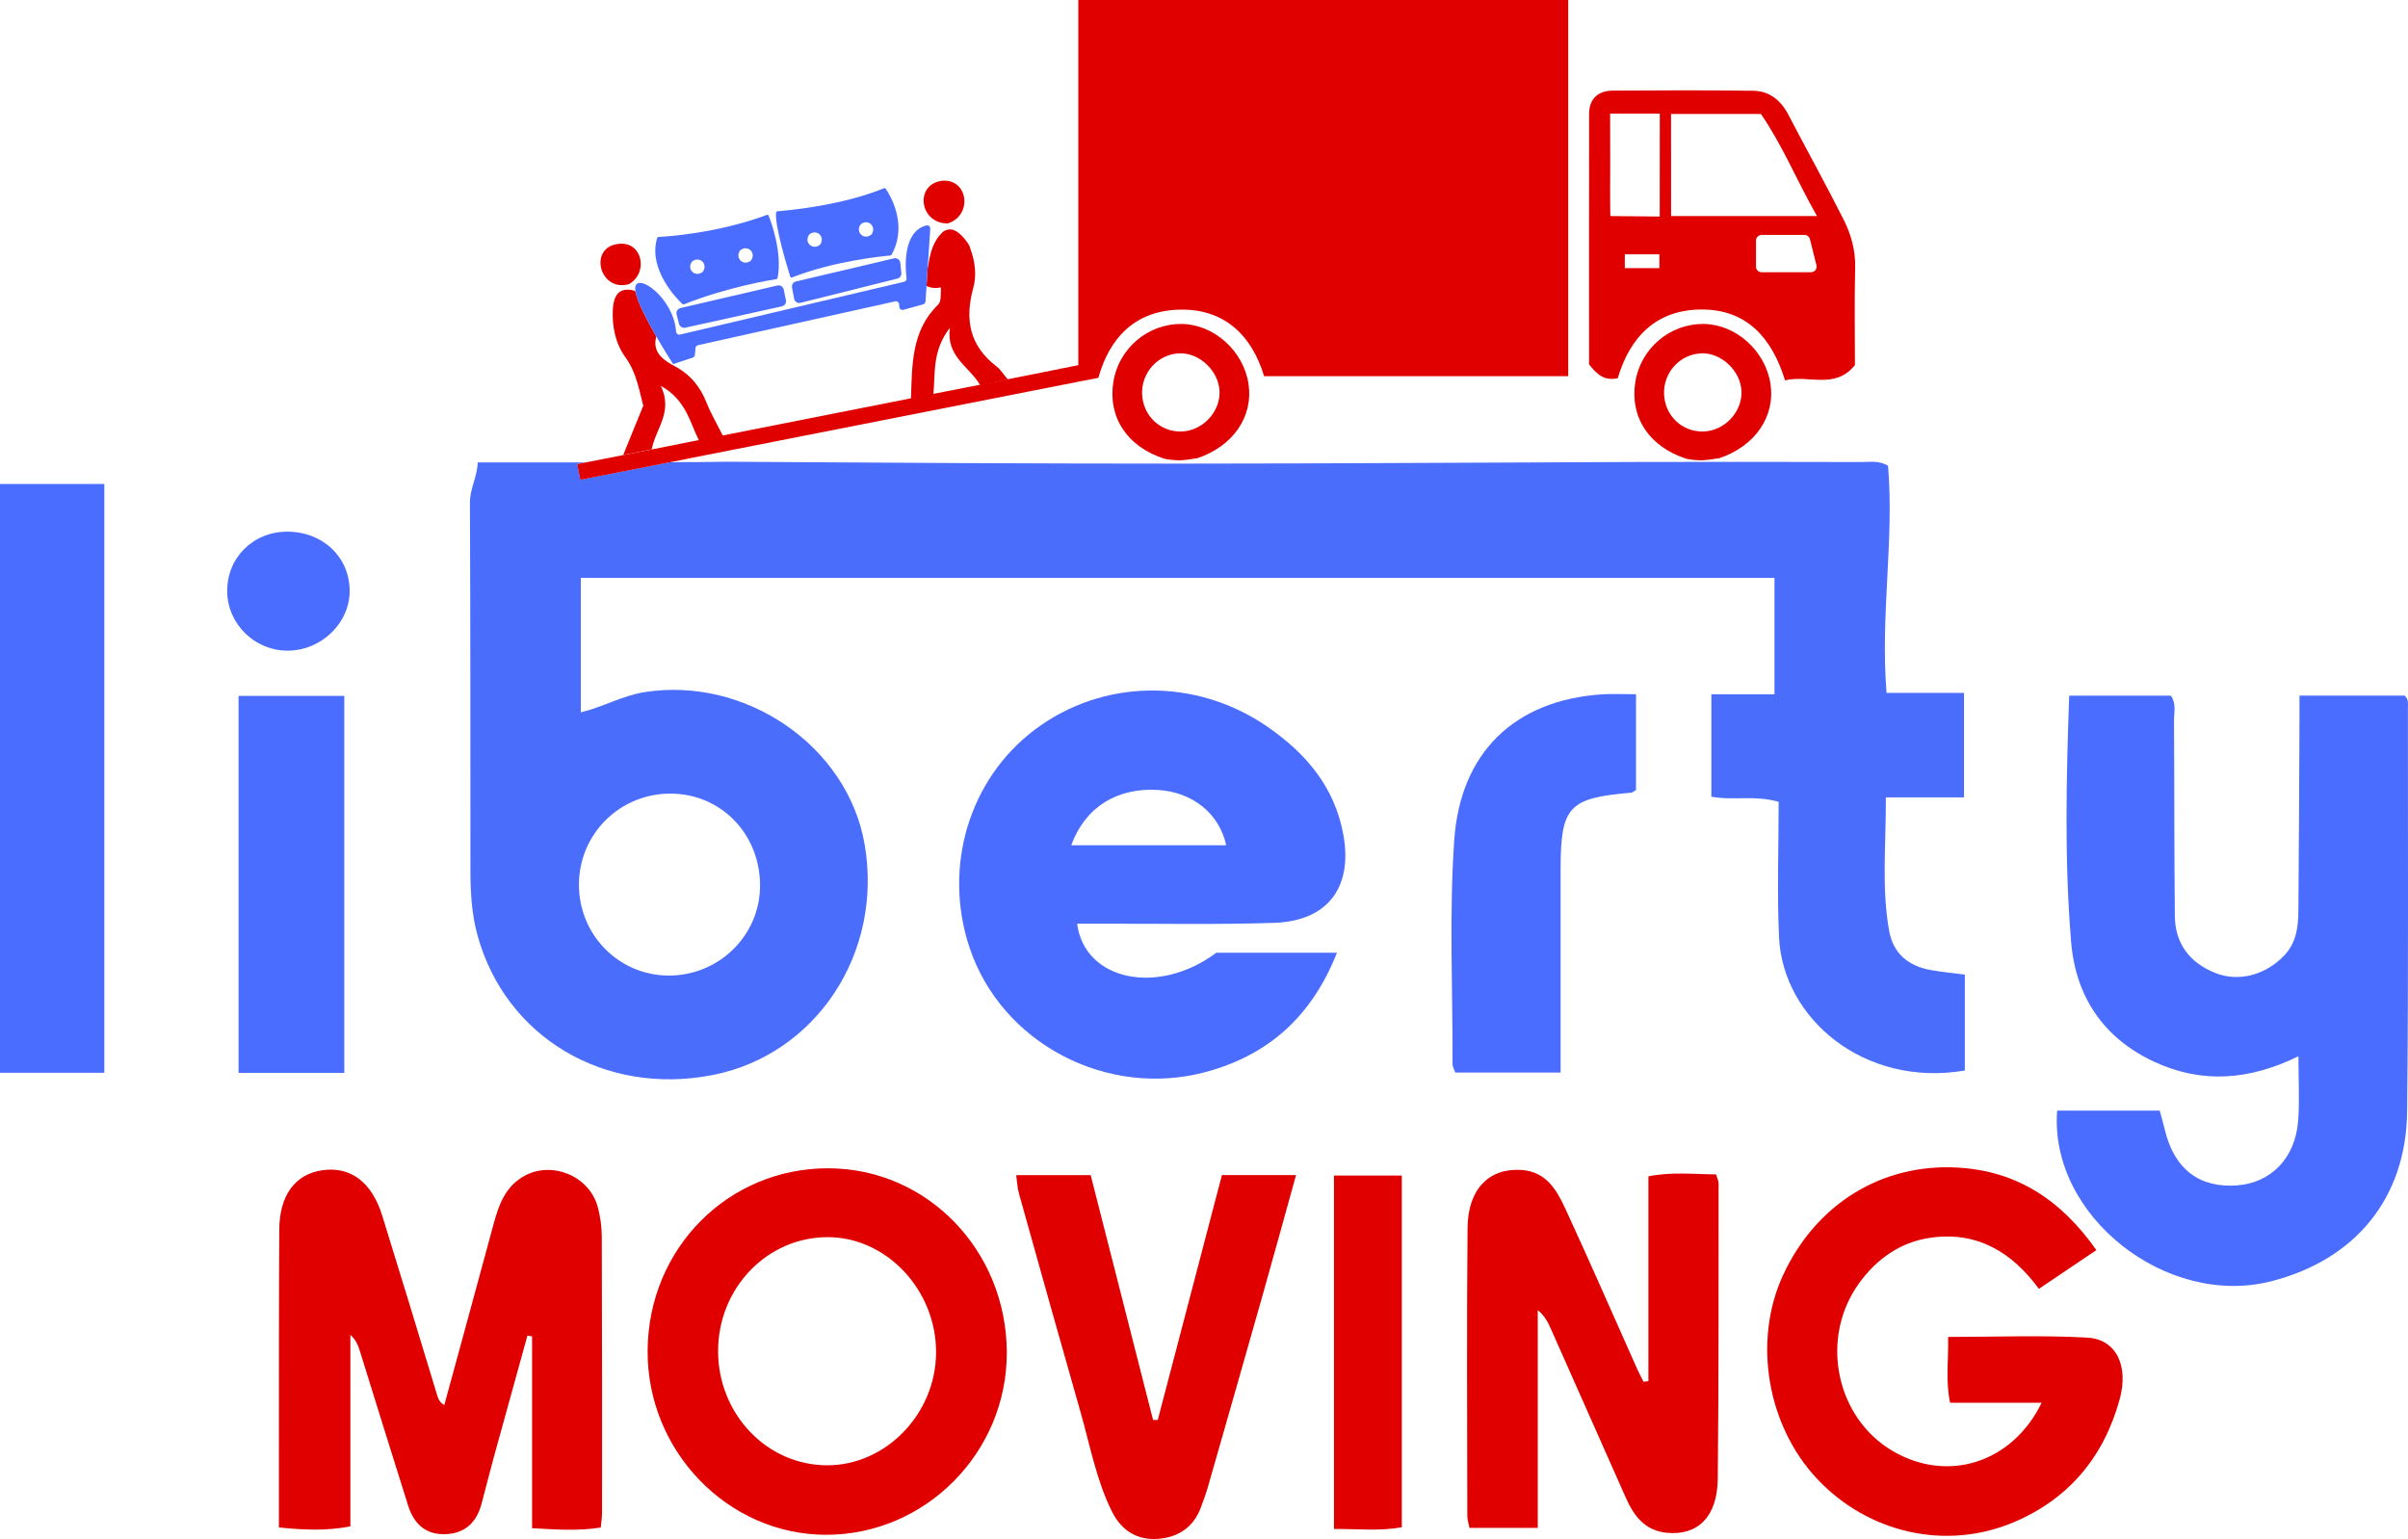 <svg xmlns="http://www.w3.org/2000/svg" id="Layer_1" viewBox="0 0 945.17 604.16"><defs><style>.cls-1{fill:#4a6dfc;}.cls-1,.cls-2,.cls-3{stroke-width:0px;}.cls-2{fill:#4a6dff;}.cls-3{fill:#e00000;}</style></defs><path class="cls-2" d="M945.12,278.26c0-1.8.42-3.78-1.29-5.19-13.53,0-27.05,0-41.26,0,0,3.75.01,6.81,0,9.88-.12,24.92-.18,49.85-.43,74.77-.06,6.25-.82,12.38-5.52,17.33-7.3,7.68-17.88,10.64-27.29,6.82-9.83-3.99-15.55-11.42-15.67-22.18-.27-25.55-.17-51.09-.34-76.64-.02-3.31.98-6.85-1.21-9.96h-39.93c-1.16,32.77-1.89,64.88.78,96.85,1.77,21.21,12.65,37.56,32.44,46.8,18.7,8.73,37.38,7.4,56.76-2.09,0,9.24.51,17.36-.11,25.39-1.14,14.65-10.69,24.33-24.05,25.3-14.71,1.07-24.46-6.37-28.19-21.48-.66-2.66-1.4-5.31-2.09-7.87h-40.27c-3.17,41.26,42.91,77.57,84.18,66.95,32.96-8.49,52.84-32.63,53.2-66.71.56-52.65.26-105.31.3-157.96Z"></path><path class="cls-2" d="M473.46,420.78c24.75-6.73,41.55-22.07,51.31-46.77h-47.35c-22.65,16.95-51.68,11.08-54.64-11.39,3.77,0,7.48,0,11.19,0,22.1-.07,44.22.41,66.3-.36,20.9-.73,30.73-13.95,27.03-34.49-3.36-18.69-14.56-31.91-29.63-42.36-28.17-19.54-64.91-19.05-91.58,1.09-25.71,19.42-36.02,53.79-25.59,85.33,12.44,37.66,54,59.54,92.97,48.94ZM454.45,310.1c13.53.78,24.18,9.22,26.84,21.72h-60.81c5.44-14.98,17.92-22.65,33.97-21.72Z"></path><path class="cls-3" d="M234.53,473.52c-3.4-11.95-17.88-17.84-28.65-11.93-7.53,4.13-10.1,11.37-12.17,19.03-6.37,23.61-12.84,47.2-19.31,70.93-2.26-1.27-2.58-3.09-3.13-4.9-7.04-23.18-14.07-46.37-21.26-69.5-4.11-13.2-12.5-19.37-23.56-17.75-10.54,1.54-16.74,9.75-16.83,23.23-.19,29.27-.12,58.54-.15,87.81-.01,9.58,0,19.15,0,29.18,9.7.97,18.43,1.42,28.06-.42v-75.17c2.32,2.05,3.09,4.28,3.79,6.54,6.29,20.16,12.5,40.35,18.88,60.48,2.16,6.82,6.52,11.31,14.21,11.21,7.95-.1,12.59-4.48,14.6-11.91,1.62-6,3.09-12.04,4.74-18.03,4.39-16.01,8.84-32,13.26-47.99.61.09,1.23.18,1.84.27v75.31c9.44.53,18,1.15,26.95-.26.2-2.19.51-3.99.51-5.8.01-36.12.04-72.24-.1-108.36-.02-4-.58-8.12-1.67-11.97Z"></path><path class="cls-3" d="M647.02,461.76v80.4c-.63.09-1.27.18-1.91.27-.82-1.64-1.7-3.24-2.45-4.91-9.38-20.99-18.56-42.07-28.2-62.94-3.39-7.33-7.47-14.59-17.14-15.29-12.65-.92-21.13,7.33-21.28,22.62-.37,37.7-.14,75.4-.1,113.1,0,1.5.51,2.99.83,4.78h26.82v-85.51c2.7,2.24,3.94,4.68,5.05,7.17,9.85,22.15,19.7,44.3,29.5,66.47,3.18,7.19,7.52,12.96,16.07,13.79,12.2,1.19,19.87-6.29,20.03-21.15.42-38.63.29-77.27.33-115.9,0-1.13-.6-2.26-.99-3.64-8.87-.06-17.44-1.07-26.56.76Z"></path><path class="cls-3" d="M819.33,525.1c-17.9-1.01-35.89-.27-54.67-.27.23,8.85-1.1,17.07.79,25.84h35.92c-11.6,23.74-36.82,31.45-58.22,19.09-22.54-13.03-29.05-44.28-13.53-65.88,6.98-9.71,16.36-16.36,28.34-18.02,18.06-2.51,31.74,5.63,42.33,20.09,7.94-5.35,15.05-10.14,22.56-15.2-13.77-19.58-31.1-31.13-54.64-32.41-29.63-1.61-55.52,14.35-68.41,42.4-11.83,25.75-6.2,59,13.54,79.91,20.02,21.21,50.41,28.15,76.97,16.97,21.72-9.14,35.47-25.69,41.69-48.3,3.62-13.18-1.37-23.58-12.68-24.22Z"></path><path class="cls-2" d="M0,421.13h40.95v-231.14H0v231.14Z"></path><path class="cls-3" d="M325.12,458.62c-39.31-.06-70.56,31.38-70.92,71.38-.36,39.52,31.45,72.46,70.01,72.5,39.01.04,71.05-32.26,70.97-71.54-.09-40.1-31.24-72.27-70.05-72.33ZM324.6,575.22c-23.66-.06-42.8-20.21-42.74-44.97.07-24.73,19.37-44.67,43.16-44.59,23.14.08,42.59,20.95,42.4,45.49-.19,23.97-19.78,44.13-42.82,44.07Z"></path><path class="cls-3" d="M454.42,557.43c-.61,0-1.22-.01-1.83-.02-8.14-31.95-16.28-63.89-24.48-96.08h-29.24c.39,2.75.45,4.95,1.03,7.01,8.03,28.7,16.05,57.4,24.24,86.06,3.75,13.11,6.18,26.66,12.33,39,3.69,7.42,9.86,11.31,18.09,10.69,8.03-.61,14.06-4.65,16.89-12.6.83-2.34,1.76-4.65,2.45-7.03,7.27-25.37,14.53-50.74,21.72-76.13,4.37-15.44,8.61-30.92,13.09-47.03h-29.09c-8.46,32.31-16.83,64.22-25.19,96.14Z"></path><path class="cls-2" d="M612.56,340.9c.03-24.28,3.22-27.67,27.66-29.71.54-.04,1.04-.56,1.94-1.08v-37.58c-5.22,0-9.28-.23-13.3.04-34.41,2.26-55.69,22.88-58.06,57.27-2.02,29.23-.56,58.55-.66,87.82,0,1.15.71,2.3,1.07,3.38h41.34c0-27.21-.03-53.68,0-80.15Z"></path><path class="cls-2" d="M135.14,273.18h-41.5v147.99h41.5v-147.99Z"></path><path class="cls-3" d="M523.6,600.21c9.26-.04,17.84.91,26.62-.66v-138.09h-26.62v138.75Z"></path><path class="cls-2" d="M112.71,255.43c13.52.05,24.85-11.05,24.53-24.03-.32-13.07-10.81-22.74-24.6-22.69-13.46.06-23.72,10.44-23.46,23.73.25,12.61,10.82,22.93,23.53,22.98Z"></path><path class="cls-3" d="M668.65,127.17c-13.17-.11-24.59,9.55-26.74,22.61-2.29,13.94,5.35,25.55,19.93,30.29.34.13,3.88.76,6.89.59,2.77-.16,5.58-.81,6.02-.75,14.15-4.72,22.19-16.44,20.16-29.37-2.03-12.92-13.65-23.26-26.26-23.37ZM668.3,169.4c-8.2.03-14.74-6.25-15.13-14.55-.4-8.51,6.14-15.77,14.54-16.14,7.97-.35,15.67,6.99,15.85,15.1.18,8.23-6.99,15.55-15.26,15.58Z"></path><path class="cls-3" d="M246.87,111.54c7.77-4.48,5.3-16.65-3.76-15.84-12.42,1.01-7.91,19.18,3.76,15.84Z"></path><path class="cls-3" d="M371.98,87.71c9.79-2.98,8.24-17.52-2.16-16.77-10.99,1.4-8.95,16.84,2.16,16.77Z"></path><path class="cls-1" d="M757.97,380.83c-8.81-1.56-14.85-6.41-16.47-15.48-3.03-16.95-1.18-33.99-1.29-52.33h30.68v-41.01h-30.39c-2.51-30.41,3.04-59.83.58-89.18-3.5-2.12-7-1.44-10.35-1.45-28.95-.05-57.91-.12-86.86-.03-60.12.19-120.25.64-180.37.65-58.25,0-116.5-.33-174.75-.72-6.82-.05-12.16.16-20.46.13-1.89,0-3.71.02-5.51.05l-26.26,5.15-1.57.31-7.16,1.4-.29-1.47h0s-.93-4.7-.93-4.7l3.22-.63c-13.85,0-27.7,0-42.28,0-.21,5.85-3.09,10.26-3.06,15.8.23,48.29.15,96.59.2,144.88.01,8.41.53,16.81,2.77,24.95,11.01,40.04,49.89,63.13,92.23,54.88,40.73-7.94,67.13-48.03,59.71-90.66-6.7-38.51-46.65-65.9-86.36-59.67-8.67,1.36-16.21,5.81-25.03,7.95v-52.82h468.53v45.7h-24.77v40.22c8.71,1.63,16.89-.72,26.41,2.01,0,17.62-.65,35.36.14,53.03,1.44,32.12,33.55,59.18,72.94,52.45v-37.65c-4.68-.61-9-1.01-13.25-1.76ZM263.64,311.55c19.64.25,34.78,16.08,34.69,36.27-.08,19.44-16.18,35.21-35.88,35.15-19.59-.06-35.28-16-35.21-35.78.07-20.01,16.3-35.9,36.4-35.65Z"></path><path class="cls-3" d="M423.25,0v143.35c-4.76.98-9.4,1.89-14.04,2.81l-13.79,2.75-10.86,2.14-11.47,2.26-2.26.43-13.3,2.62-73.84,14.59h-.02s0,.01,0,.01l-11.35,2.2.05-.02h-.04s-16.54,3.3-16.54,3.3h0s0,.01,0,.01l-11.17,2.2h0s-14.84,2.9-14.84,2.9l-3.22.63.93,4.7.29,1.47,7.16-1.4,1.57-.31,26.26-5.15,6.39-1.25,2.62-.55,152.38-30.02c2.32-.43,4.64-.85,6.96-1.34,4.33-15.56,14.1-25.87,30.64-26.73,18.8-.98,29.66,10.25,34.42,26.06h119.37V0h-192.29Z"></path><path class="cls-3" d="M635,148.43c4.83-16.31,15.32-27.01,33.15-26.93,17.56.08,27.39,11.19,32.49,27.81,9.23-2.29,19.6,3.76,27.44-5.97,0-12.7-.22-25.45.09-38.18.17-6.78-1.55-13.04-4.47-18.84-6.98-13.86-14.53-27.43-21.69-41.19-2.98-5.73-7.45-9.41-13.84-9.5-18.35-.26-36.72-.18-55.07-.06-5.86.04-9.36,3.16-9.36,9.25-.05,32.96-.02,65.92-.02,98.23,3.18,4.01,6.08,6.6,11.29,5.41ZM651.34,105.26h-13.58v-5.43h13.58v5.43ZM710.85,106.88h-19.4c-1.21,0-2.2-.98-2.2-2.2v-10.25c0-1.21.98-2.2,2.2-2.2h16.84c1.01,0,1.89.69,2.13,1.66l2.56,10.25c.35,1.39-.7,2.73-2.13,2.73ZM655.9,44.75c11.46,0,22.92,0,35.28,0,8.28,11.93,14,25.95,22,40.06h-57.26c0-13.35-.01-26.71-.02-40.06-.93-.04-1.86-.07-2.79-.11.93.04,1.86.07,2.79.11ZM651.49,44.58c0,13.47-.02,26.95-.03,40.42h.16s-.16,0-.16,0c-6.14,0-12.98-.18-19.38-.18-.14-7.02-.07-13.36-.05-20.07.02-6.44-.04-12.88-.04-20.17h19.49Z"></path><path class="cls-3" d="M463.77,127.17c-13.17-.11-24.59,9.55-26.74,22.61-2.29,13.94,5.35,25.55,19.93,30.29.34.13,3.88.76,6.89.59,2.77-.16,5.58-.81,6.02-.75,14.15-4.72,22.19-16.44,20.16-29.37-2.03-12.92-13.65-23.26-26.26-23.37ZM463.43,169.4c-8.2.03-14.74-6.25-15.13-14.55-.4-8.51,6.14-15.77,14.54-16.14,7.97-.35,15.67,6.99,15.85,15.1.18,8.23-6.99,15.55-15.26,15.58Z"></path><path class="cls-3" d="M255.79,176.44h0c1.65-8.43,8.48-14.59,3.6-24.96,10.07,5.61,11.43,14.62,15.03,21.52-.59.3,9.57-1.33,9.57-1.33l-.32-.73c-2.14-4.33-4.57-8.42-6.34-12.87-2.5-6.29-6.35-11.05-12.45-14.28-4.33-2.32-8.79-5.25-7.38-11.29,0-.16.03-.32.07-.48-3.49-6.05-7.21-13.15-8.07-17.24-.13-.19-.22-.38-.24-.59-.43-.12-.85-.24-1.22-.31-5.61-1.04-7.26,2.87-7.51,7.75-.3,6.59,1.04,13.24,4.94,18.61,4.33,5.98,5.37,12.75,7.02,19.04-2.81,6.77-5.25,12.99-7.87,19.33h0s5.69-1.11,5.69-1.11l5.48-1.08Z"></path><path class="cls-3" d="M369.32,112.82c-.1,2.55.22,5.51-1.12,6.8-10.44,10.13-10.2,23.52-10.63,37.01,0,0,10.3-1.97,8.77-1.72.85-8.67-.47-17.22,6.49-26.19-1.46,11.41,7.47,14.98,11.93,22.49l10.81-2.24c-1.59-1.89-2.84-3.96-4.49-5.18-10.5-8.06-12.45-18.31-9.09-30.64,1.47-5.18.72-10.69-1.25-15.89-.27-1.35-1.68-2.91-2.3-3.66-2.52-3.06-5.24-4.59-8.18-2.69-3.84,3.41-5.11,8.08-5.85,12.99-.03.38-.13.79-.28,1.22-.16,2.51-.32,4.96-.46,7.11,1.52.87,3.7,1.02,5.64.6Z"></path><path class="cls-2" d="M305.17,112.06l-38.1,8.88c-1.11.26-1.79,1.39-1.5,2.5l.98,3.74c.28,1.05,1.34,1.7,2.4,1.47l37.99-8.4c1.08-.24,1.78-1.31,1.55-2.39l-.87-4.21c-.23-1.12-1.34-1.83-2.45-1.57Z"></path><path class="cls-2" d="M263.91,142.45c.2.32.32.49.32.49l7.69-2.56c.46-.15.79-.57.83-1.05l.25-2.74c.05-.53.43-.97.96-1.09l77.45-17.21c.72-.16,1.41.34,1.49,1.08l.12,1.2c.08.76.82,1.26,1.55,1.06l7.82-2.19c.5-.14.86-.58.89-1.1.07-1.15.22-3.38.4-6.11.14-2.15.3-4.59.46-7.11.4-6.11.81-12.51,1-15.37.05-.82-.71-1.46-1.51-1.26-9.39,2.35-8.3,16.71-7.8,20.79.08.62-.33,1.19-.94,1.33l-88,20.73c-.72.17-1.45-.33-1.5-1.08-.97-13.38-15.27-23.33-16.05-17.5-.07.54,0,1.22.16,2.02.86,4.09,4.58,11.19,8.07,17.24,2.8,4.86,5.45,9.04,6.34,10.43Z"></path><path class="cls-2" d="M350.91,101.42l-38.51,9.08c-1.06.25-1.73,1.29-1.53,2.36l.84,4.43c.22,1.15,1.36,1.87,2.49,1.59l38.06-9.52c.98-.24,1.63-1.17,1.53-2.17l-.4-3.99c-.12-1.22-1.29-2.06-2.49-1.78Z"></path><path class="cls-2" d="M267.85,119.36c.16.15.38.18.58.11,17.52-6.89,33.63-9.48,36.31-9.88.23-.04.42-.21.47-.45,1.95-9.95-2.49-21.93-3.5-24.47-.11-.28-.42-.41-.7-.3-19.51,7.26-39.54,8.5-42.57,8.65-.24.01-.44.17-.51.4-3.72,12.46,8.04,24.16,9.93,25.94ZM290.52,98.31l.16-.16c2.96-2.14,6.23,1.14,4.1,4.1l-.16.16c-2.96,2.14-6.23-1.14-4.1-4.1ZM271.6,102.73l.16-.16c2.96-2.14,6.24,1.14,4.1,4.1l-.16.16c-2.96,2.14-6.24-1.14-4.1-4.1Z"></path><path class="cls-2" d="M310.9,108.91c16.74-6.57,36.01-8.39,38.6-8.61.19-.02.35-.13.44-.29,6.65-11.91-.8-23.76-2.31-25.94-.15-.21-.42-.29-.66-.19-16.67,6.92-38.54,8.81-41.83,9.06-.25.02-.47.2-.5.45-.69,4.98,4.5,21.88,5.54,25.18.1.31.43.46.73.34ZM337.8,88.1l.16-.16c2.96-2.14,6.23,1.14,4.1,4.1l-.16.16c-2.96,2.14-6.23-1.14-4.1-4.1ZM317.63,92.09l.16-.16c2.96-2.14,6.23,1.14,4.1,4.1l-.16.16c-2.96,2.14-6.23-1.14-4.1-4.1Z"></path></svg>